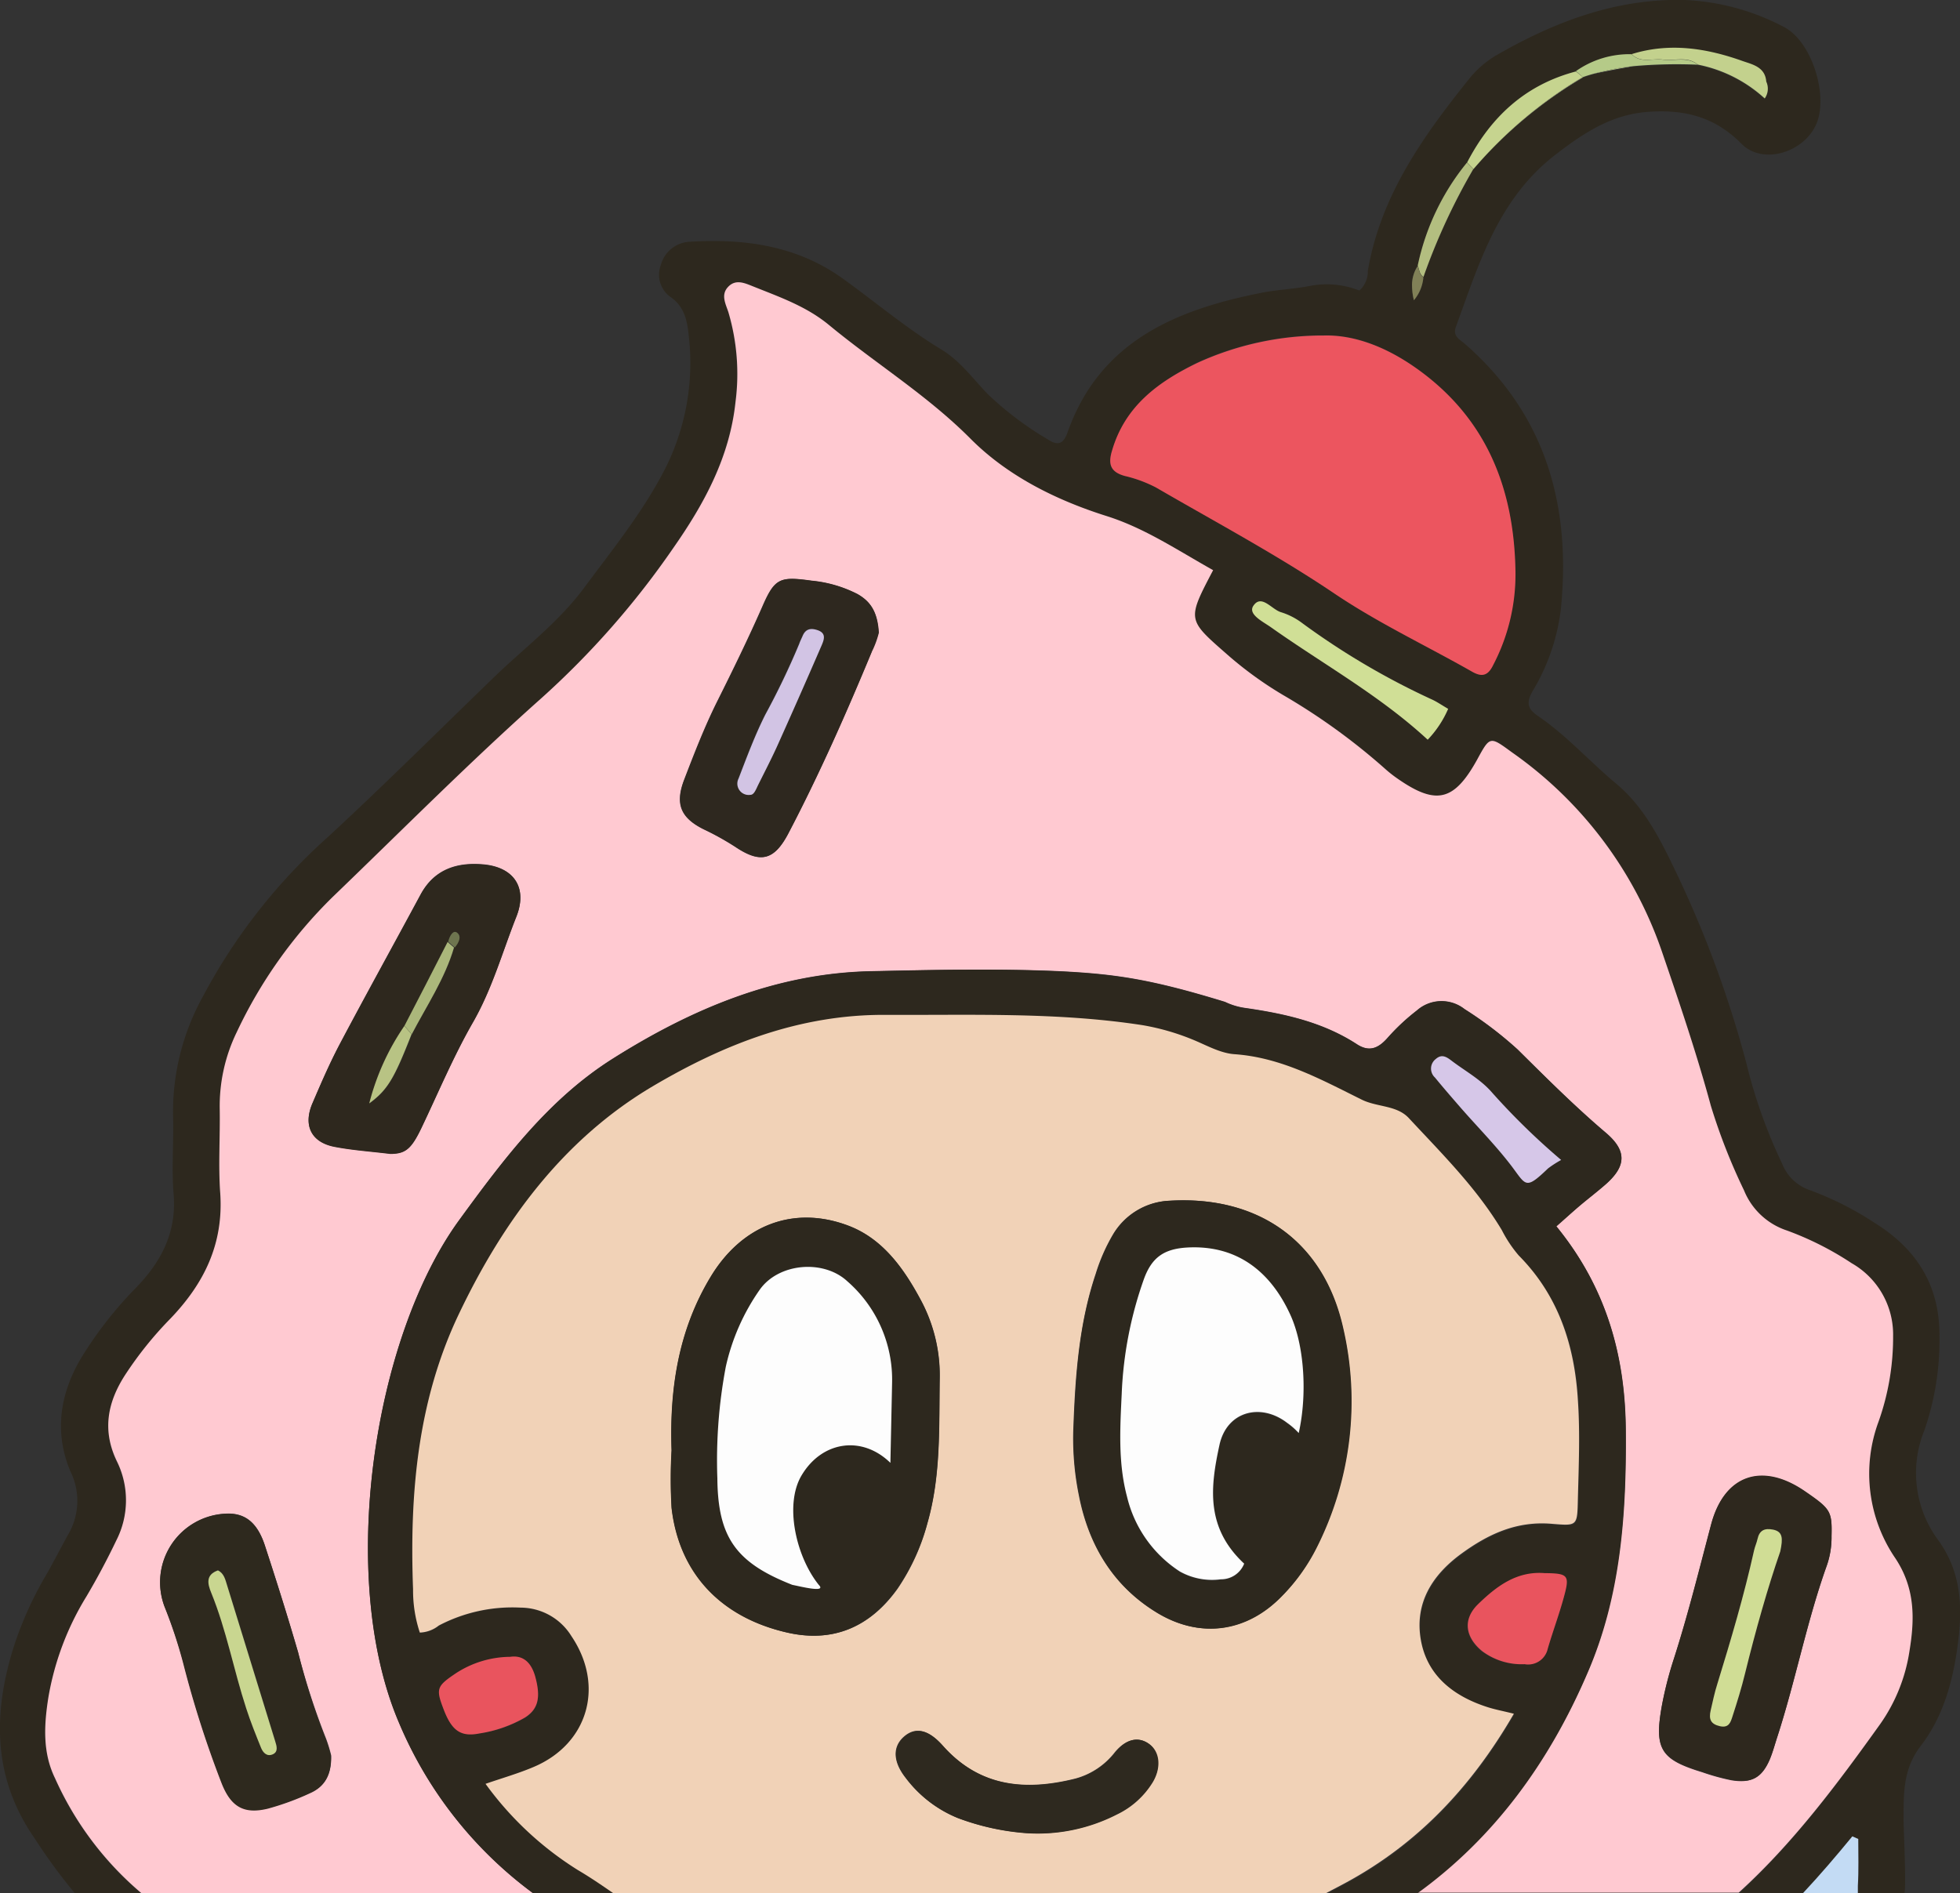 <svg xmlns="http://www.w3.org/2000/svg" width="231.75" height="223.87" viewBox="0 0 231.75 223.87"><rect x="0" y="0" width="231.75" height="223.87" fill="#333333" stroke="none"/><defs><style>.cls-1{fill:#2d281e;}.cls-2{fill:#ffc9d1;}.cls-3{fill:#ec555f;}.cls-4{fill:#c3dbf4;}.cls-5{fill:#d0df96;}.cls-6{fill:#c6d48f;}.cls-7{fill:#b3be80;}.cls-8{fill:#818157;}.cls-9{fill:#2e281e;}.cls-10{fill:#2e291e;}.cls-11{fill:#2e281f;}.cls-12{fill:#f1d2b7;}.cls-13{fill:#e9545e;}.cls-14{fill:#d6c7e8;}.cls-15{fill:#d0dd95;}.cls-16{fill:#b8c384;}.cls-17{fill:#abb77b;}.cls-18{fill:#6e754f;}.cls-19{fill:#c9d690;}.cls-20{fill:#d2c4e4;}.cls-21{fill:#2e291f;}.cls-22{fill:#fdfdfd;}.cls-23{fill:#c3d18d;}.cls-24{fill:#b5ca88;}</style></defs><g id="Layer_2" data-name="Layer 2"><g id="Layer_1-2" data-name="Layer 1"><path class="cls-1" d="M6.52,210.43c-1.49-3-1.3-6.3-.8-9.5a33.53,33.53,0,0,1,4.51-12c1.28-2.16,2.46-4.38,3.54-6.64a10.43,10.43,0,0,0,.06-9.35c-1.75-3.62-1.13-6.93.95-10.17a43.4,43.4,0,0,1,5.38-6.7c4-4.16,6.3-8.9,5.89-14.85-.24-3.33,0-6.69-.06-10a20,20,0,0,1,2-9,55.38,55.38,0,0,1,11.34-16c8.19-7.88,16.2-16,24.68-23.51A100.24,100.24,0,0,0,79.58,64.8c3.65-5.22,6.67-10.74,7.36-17.29a25.71,25.71,0,0,0-.85-10.62c-.32-1-.94-2.06,0-3s2.06-.38,3,0c3.09,1.24,6.22,2.33,8.88,4.52,5.53,4.53,11.6,8.3,16.73,13.45,4.36,4.39,10.07,7.25,16.07,9.15,4.5,1.42,8.35,4,12.63,6.41-3.08,5.83-3.07,5.82,1.56,9.88a44.11,44.11,0,0,0,6.68,4.82A74.81,74.81,0,0,1,163.86,91a15,15,0,0,0,1.41,1.11c4.55,3.16,6.67,2.65,9.39-2.27C176.2,87,176.17,87,178.81,89a47.6,47.6,0,0,1,17.74,23.69c2,6,4.08,12,5.74,18.1a70.18,70.18,0,0,0,3.92,10,8.27,8.27,0,0,0,5.07,4.75,36.72,36.72,0,0,1,7.66,3.87,9.71,9.71,0,0,1,4.9,8.61,29.78,29.78,0,0,1-1.74,10.19,17.72,17.72,0,0,0,2,16.14c2.36,3.56,2.29,7.17,1.66,11a20.22,20.22,0,0,1-3.45,8.59c-5.09,7.08-10.29,14.11-16.71,20h7.59c2-2.16,3.94-4.41,5.82-6.7l.7.31c0,1.85.06,3.7,0,5.55,0,.28,0,.56,0,.84h5.46c.25-.75-.09-7.63-.09-8.58,0-3.1-.11-6.09,2-8.85,2.77-3.57,3.9-7.94,4.45-12.36.53-4.19.35-8.27-2.35-12a13.35,13.35,0,0,1-1.64-13,32.68,32.68,0,0,0,1.78-11.27c0-6-2.81-10.26-7.71-13.29a37.25,37.25,0,0,0-7.67-3.86,5.35,5.35,0,0,1-3.21-3.09,60.7,60.7,0,0,1-4.21-11.79,128.86,128.86,0,0,0-8.57-23.17c-1.76-3.66-3.65-7.33-6.85-10s-5.84-5.68-9.24-8c-1.2-.81-1.44-1.54-.66-2.92A24.45,24.45,0,0,0,184.56,72c1.22-12.24-1.8-23-11.35-31.33-.61-.53-1.47-.9-1.07-2,2.74-7.51,5-15.19,11.86-20.44,3.33-2.56,6.59-4.69,10.84-5s7.87.53,11.07,3.77c2.54,2.58,7.47,1,8.88-2.4s-.6-9.76-3.88-11.42A27.66,27.66,0,0,0,199.23,0c-8.14-.21-15.48,2.59-22.41,6.6a11.87,11.87,0,0,0-3.2,2.84c-5.41,6.76-10.39,13.76-11.89,22.6a3,3,0,0,1-1,2.32,10.47,10.47,0,0,0-5.92-.53c-1.88.36-3.81.43-5.67.8-10.1,2-19.11,5.73-22.91,16.5-.54,1.53-1.26,1.54-2.36.82a38.5,38.5,0,0,1-7.13-5.39c-1.73-1.82-3.24-3.9-5.42-5.22-4.21-2.54-7.94-5.74-11.93-8.58C94,29,87.9,28.21,81.57,28.59a3.71,3.71,0,0,0-3.43,2.74,3.23,3.23,0,0,0,1.21,3.84c1.55,1.11,1.9,2.72,2.07,4.38a27.81,27.81,0,0,1-2.67,15.68c-2.61,5.17-6.23,9.63-9.65,14.24-2.95,4-6.9,7-10.42,10.36C52.06,86.23,45.53,92.74,38.76,99A67.9,67.9,0,0,0,24,117.83a28.2,28.2,0,0,0-3.54,14.08c.1,3.11-.19,6.24.07,9.33.36,4.45-1.42,7.89-4.35,10.95a46.34,46.34,0,0,0-6.62,8.47c-2.51,4.26-3.16,8.83-1.21,13.4a7.85,7.85,0,0,1-.34,7.5C7.23,183,6.44,184.5,5.61,186a42.82,42.82,0,0,0-4,8.8c-2.47,7.91-2.46,15.51,2.5,22.63a65.9,65.9,0,0,0,4.76,6.49H16.7A38.16,38.16,0,0,1,6.52,210.43ZM168.82,87.48c-5.65-5.23-12.35-8.92-18.55-13.31-.9-.64-2.71-1.54-2.08-2.5,1-1.47,2.17.4,3.28.73A8.18,8.18,0,0,1,154,73.71a88,88,0,0,0,15.39,9.05c.53.25,1,.59,1.84,1.07A12.36,12.36,0,0,1,168.82,87.48ZM167.65,31.4a28.47,28.47,0,0,1,5.82-12.18c2.79-5.38,6.9-9.19,12.87-10.77h0a11,11,0,0,1,6.59-2c4.5-1.38,8.89-.7,13.18.87,1.18.43,2.6.72,2.73,2.4a2,2,0,0,1-.18,2,16.42,16.42,0,0,0-7.91-4,58.29,58.29,0,0,0-7.6.17c-1.12.21-3.41.6-4.82.93-.38.11-.76.22-1.14.36,0,0-.05,0-.05.06A51.71,51.71,0,0,0,174.22,20h0a73.84,73.84,0,0,0-5.91,12.76h0a4.88,4.88,0,0,1-1.12,2.7,7.46,7.46,0,0,1-.22-1.68A4.07,4.07,0,0,1,167.65,31.4Zm-36.18,22C133,48,137,45.13,141.56,42.87a35.68,35.68,0,0,1,14.93-3.23c3.74-.1,7.46,1.46,10.67,3.68,8.48,5.86,11.86,14.27,12,24.26a23.13,23.13,0,0,1-2.62,11c-.61,1.28-1.32,1.5-2.52.81-5.38-3.06-11-5.69-16.17-9.17-6.82-4.57-14.09-8.48-21.2-12.61A15.78,15.78,0,0,0,133,56.29C131.33,55.83,131,54.93,131.47,53.35Z"/><path class="cls-2" d="M222.32,203.88a20.22,20.22,0,0,0,3.45-8.59c.63-3.82.7-7.43-1.66-11a17.72,17.72,0,0,1-2-16.14A29.78,29.78,0,0,0,223.84,158a9.71,9.71,0,0,0-4.9-8.61,36.72,36.72,0,0,0-7.66-3.87,8.27,8.27,0,0,1-5.07-4.75,70.18,70.18,0,0,1-3.92-10c-1.66-6.12-3.69-12.11-5.74-18.1A47.6,47.6,0,0,0,178.81,89c-2.64-1.92-2.61-2-4.15.83-2.72,4.92-4.84,5.43-9.39,2.27A15,15,0,0,1,163.86,91a74.81,74.81,0,0,0-12.18-8.82A44.11,44.11,0,0,1,145,77.31c-4.63-4.06-4.64-4-1.56-9.88-4.28-2.4-8.13-5-12.63-6.41-6-1.9-11.71-4.76-16.07-9.15C109.61,46.72,103.54,43,98,38.42c-2.66-2.19-5.79-3.28-8.88-4.52-1-.39-2.08-.94-3,0s-.33,2,0,3a25.71,25.71,0,0,1,.85,10.62c-.69,6.55-3.71,12.07-7.36,17.29A100.24,100.24,0,0,1,64,82.58c-8.48,7.55-16.49,15.63-24.68,23.51a55.38,55.38,0,0,0-11.34,16,20,20,0,0,0-2,9c.06,3.35-.18,6.71.06,10,.41,6-1.9,10.69-5.89,14.85a43.4,43.4,0,0,0-5.38,6.7c-2.08,3.24-2.7,6.55-.95,10.17a10.43,10.43,0,0,1-.06,9.35c-1.08,2.26-2.26,4.48-3.54,6.64a33.53,33.53,0,0,0-4.51,12c-.5,3.2-.69,6.46.8,9.5A38.16,38.16,0,0,0,16.7,223.87H63A48.27,48.27,0,0,1,47.17,203.7c-7.32-17.13-3-45.53,7.14-59.44,5.26-7.21,10.58-14.31,18.18-19.09,9.28-5.85,19.28-10.09,30.51-10.32,7.41-.15,14.85-.32,22.24,0,6.65.33,10.81.93,19.61,3.63a8,8,0,0,0,2.39.72c4.65.67,9.17,1.67,13.18,4.27,1.51,1,2.6.47,3.7-.8a24.94,24.94,0,0,1,3.4-3.17,4.4,4.4,0,0,1,5.65-.17,45.23,45.23,0,0,1,6.27,4.77c3.39,3.37,6.77,6.74,10.42,9.84,2.58,2.18,2.42,4-.13,6.21-.9.78-1.86,1.5-2.77,2.28S185.17,144,184,145c5.83,7.14,8.14,15.13,8.21,24.07.08,9.91-.62,19.67-4.57,28.83-4.5,10.45-11,19.39-20.21,25.93h38.15C212,218,217.23,211,222.32,203.88ZM36.69,212a31.54,31.54,0,0,1-5,1.83c-2.89.7-4.4-.27-5.49-3.09a123.92,123.92,0,0,1-4.48-14A57.31,57.31,0,0,0,19.46,190a8.12,8.12,0,0,1,7.3-11c2.18-.09,3.66,1,4.56,3.77,1.37,4.19,2.7,8.4,3.93,12.64a82.91,82.91,0,0,0,3.3,10.19,16.88,16.88,0,0,1,.61,2C39.22,209.91,38.37,211.28,36.69,212ZM61.06,108.37c-1.66,4.19-2.87,8.55-5.15,12.53s-4.1,8.34-6.11,12.53c-1.19,2.49-1.88,3-3.66,3-2.36-.29-4.51-.43-6.61-.84-2.71-.53-3.69-2.49-2.61-5.07,1-2.3,2-4.61,3.13-6.82,3.17-6,6.46-11.94,9.68-17.92,1.66-3.08,4.44-3.86,7.57-3.55C60.83,102.62,62.38,105.05,61.06,108.37Zm42-31.29c-3,7.27-6.19,14.48-9.85,21.46-1.67,3.19-3.26,3.64-6.27,1.62a32.6,32.6,0,0,0-3.74-2.08c-2.74-1.36-3.41-3-2.31-5.87C82.08,89.1,83.28,86,84.77,83c1.87-3.74,3.7-7.48,5.38-11.31,1.46-3.36,2.08-3.52,5.8-3a15,15,0,0,1,5.46,1.59c1.44.83,2.35,2,2.46,4.56A10.77,10.77,0,0,1,103,77.08ZM204.71,210.54a26.2,26.2,0,0,1-3.44-.95c-4.92-1.5-5.69-2.72-4.77-7.84a44.27,44.27,0,0,1,1.42-5.55c1.68-5.23,3-10.56,4.4-15.87,1.56-5.89,6.06-7.42,11.14-3.9,3,2.07,3.17,2.34,3.1,5.26a10.09,10.09,0,0,1-.64,3.7c-2.32,6.54-3.62,13.36-5.76,20-.3.91-.54,1.84-.91,2.72C208.32,210.24,207.1,210.93,204.71,210.54Z"/><path class="cls-3" d="M133,56.29a15.78,15.78,0,0,1,3.68,1.36c7.11,4.13,14.38,8,21.2,12.61,5.19,3.48,10.79,6.11,16.17,9.17,1.2.69,1.91.47,2.52-.81a23.13,23.13,0,0,0,2.62-11c-.15-10-3.53-18.4-12-24.26-3.21-2.22-6.93-3.78-10.67-3.68a35.68,35.68,0,0,0-14.93,3.23C137,45.13,133,48,131.47,53.35,131,54.93,131.33,55.83,133,56.29Z"/><path class="cls-4" d="M219.72,217.48l-.7-.31c-1.88,2.29-3.8,4.54-5.82,6.7h6.47c0-.28,0-.56,0-.84C219.78,221.18,219.72,219.33,219.72,217.48Z"/><path class="cls-5" d="M154,73.71a8.18,8.18,0,0,0-2.54-1.31c-1.11-.33-2.32-2.2-3.28-.73-.63,1,1.18,1.86,2.08,2.5,6.2,4.39,12.9,8.08,18.55,13.31a12.36,12.36,0,0,0,2.42-3.65c-.82-.48-1.31-.82-1.84-1.07A88,88,0,0,1,154,73.71Z"/><path class="cls-6" d="M187.14,9.11A51.71,51.71,0,0,0,174.22,20h0l0,0,0,0A51.71,51.71,0,0,1,187.14,9.16s0,0,.05-.06Z"/><path class="cls-6" d="M193.15,7.81a26.81,26.81,0,0,0-4.82.93C189.74,8.41,192,8,193.15,7.81Z"/><path class="cls-7" d="M168.31,32.75h0v0h0A73.84,73.84,0,0,1,174.22,20h0l0,0A74.22,74.22,0,0,0,168.31,32.75Z"/><path class="cls-8" d="M167.19,35.5a4.88,4.88,0,0,0,1.12-2.7h0a4.81,4.81,0,0,1-1.11,2.67,7.13,7.13,0,0,1-.22-1.64A7.46,7.46,0,0,0,167.19,35.5Z"/><path class="cls-1" d="M187.67,197.94c4-9.16,4.65-18.92,4.57-28.83-.07-8.94-2.38-16.93-8.21-24.07,1.14-1,2-1.81,2.93-2.58s1.87-1.5,2.77-2.28c2.55-2.19,2.71-4,.13-6.21-3.65-3.1-7-6.47-10.42-9.84a45.23,45.23,0,0,0-6.27-4.77,4.4,4.4,0,0,0-5.65.17,24.94,24.94,0,0,0-3.4,3.17c-1.1,1.27-2.19,1.78-3.7.8-4-2.6-8.53-3.6-13.18-4.27a8,8,0,0,1-2.39-.72c-8.8-2.7-13-3.3-19.61-3.63-7.39-.35-14.83-.18-22.24,0-11.23.23-21.23,4.47-30.51,10.32-7.6,4.78-12.92,11.88-18.18,19.09-10.16,13.91-14.46,42.31-7.14,59.44A48.27,48.27,0,0,0,63,223.87h9.52c-1.37-1-2.75-1.89-4.18-2.73A39,39,0,0,1,57.43,211c2-.71,3.92-1.25,5.7-2,6.42-2.74,8.4-9.62,4.46-15.46a7.08,7.08,0,0,0-6-3.38,18.73,18.73,0,0,0-9.69,2.12,3.8,3.8,0,0,1-2.24.83,15.85,15.85,0,0,1-.8-5.12c-.42-11.22.51-22.28,5.43-32.58,5.24-11,12.36-20.67,22.95-26.93,8.34-4.92,17.41-8.46,27.45-8.42s20.33-.34,30.43,1.22A27.89,27.89,0,0,1,141,123c1.67.65,3.33,1.63,5,1.76,5.55.43,10.29,3,15.08,5.38,1.83.9,4.12.64,5.55,2.17,3.9,4.2,8,8.29,11,13.25a15.17,15.17,0,0,0,2,3c4.74,4.76,6.64,10.68,7,17.16.22,3.81.06,7.65,0,11.48-.08,3.41,0,3.35-3.18,3.09-4.11-.32-7.43,1.23-10.61,3.55-3.46,2.53-5.51,5.87-4.79,10.14s3.88,6.71,7.9,8c.9.29,1.84.46,3.11.78-5,8.63-11.31,15.38-19.91,20-.74.4-1.49.79-2.24,1.18h10.64C176.71,217.33,183.17,208.39,187.67,197.94Zm-133.74,0A11.91,11.91,0,0,1,60.31,196c1.56-.23,2.55.69,3,2.46.62,2.36.32,3.75-1.25,4.72A15.44,15.44,0,0,1,56.7,205c-2.21.4-3.31-.42-4.24-2.81S51.61,199.46,53.93,197.9Zm124.64-60.22c-1.9-2.44-4.08-4.66-6.12-7-.94-1.08-1.87-2.16-2.78-3.27a1.43,1.43,0,0,1,.11-2.2c.72-.63,1.3-.21,1.89.24,1.61,1.22,3.42,2.19,4.76,3.75a81.73,81.73,0,0,0,8.16,7.94,12.53,12.53,0,0,0-1.55,1C180.27,140.82,180.43,140.08,178.57,137.68Zm-3.34,57.63c-2-1.64-2.36-3.75-.51-5.56,2.14-2.08,4.54-3.94,7.85-3.68,2.81,0,3,.23,2.31,2.81C184.32,191,183.56,193,183,195a2.37,2.37,0,0,1-2.69,1.81A7.8,7.8,0,0,1,175.23,195.31Z"/><path class="cls-9" d="M209.25,208.06c.37-.88.61-1.81.91-2.72,2.14-6.59,3.44-13.41,5.76-20a10.09,10.09,0,0,0,.64-3.7c.07-2.92-.09-3.19-3.1-5.26-5.08-3.52-9.58-2-11.14,3.9-1.41,5.31-2.72,10.64-4.4,15.87a44.27,44.27,0,0,0-1.42,5.55c-.92,5.12-.15,6.34,4.77,7.84a26.2,26.2,0,0,0,3.44.95C207.1,210.93,208.32,210.24,209.25,208.06ZM204.84,203c-.21.65-.5,1.35-1.49,1.13s-1.3-.92-1.08-1.86.46-2.09.78-3.11c1.61-5.23,3.16-10.46,4.35-15.81.1-.46.31-.9.41-1.36.23-1,.88-1.3,1.85-1.1,1.13.24,1.17,1,.84,2.57-1.49,4.3-2.91,9.33-4.16,14.41C205.92,199.61,205.39,201.32,204.84,203Z"/><path class="cls-9" d="M57.3,102.27c-3.13-.31-5.91.47-7.57,3.55-3.22,6-6.51,11.92-9.68,17.92-1.17,2.21-2.16,4.52-3.13,6.82-1.08,2.58-.1,4.54,2.61,5.07,2.1.41,4.25.55,6.61.84,1.78,0,2.47-.55,3.66-3,2-4.19,3.8-8.51,6.11-12.53s3.49-8.34,5.15-12.53C62.38,105.05,60.83,102.62,57.3,102.27Zm-3.58,9.78c-1.12,3.69-3.27,6.88-5,10.26-2.08,5.27-2.85,6.58-5,8.18a28.61,28.61,0,0,1,4.16-9.17h0q2.57-5,5.12-9.95h0c.13-.59.55-1.39,1-1.1C54.65,110.71,54.24,111.5,53.72,112.05Z"/><path class="cls-10" d="M35.25,195.43c-1.23-4.24-2.56-8.45-3.93-12.64-.9-2.73-2.38-3.86-4.56-3.77a8.12,8.12,0,0,0-7.3,11,57.31,57.31,0,0,1,2.23,6.79,123.92,123.92,0,0,0,4.48,14c1.09,2.82,2.6,3.79,5.49,3.09a31.54,31.54,0,0,0,5-1.83c1.68-.74,2.53-2.11,2.47-4.38a16.88,16.88,0,0,0-.61-2A82.91,82.91,0,0,1,35.25,195.43Zm-3,12c-.68.3-1.14-.18-1.38-.76-.62-1.54-1.25-3.09-1.76-4.68-1.48-4.53-2.33-9.25-4.14-13.68-.43-1-.67-2.11.8-2.63.73.36.87,1.1,1.08,1.76q2.87,9.22,5.69,18.45C32.71,206.49,33,207.14,32.25,207.47Z"/><path class="cls-11" d="M101.41,70.26A15,15,0,0,0,96,68.67c-3.72-.51-4.34-.35-5.8,3-1.68,3.83-3.51,7.57-5.38,11.31-1.49,3-2.69,6.11-3.9,9.22-1.1,2.86-.43,4.51,2.31,5.87a32.6,32.6,0,0,1,3.74,2.08c3,2,4.6,1.57,6.27-1.62,3.66-7,6.83-14.19,9.85-21.46a10.77,10.77,0,0,0,.83-2.26C103.76,72.26,102.85,71.09,101.41,70.26Zm-4.25,6q-2.64,6-5.33,12.08c-.68,1.52-1.46,3-2.2,4.48-.26.54-.48,1.11-.9,1.14a1.34,1.34,0,0,1-1.44-1.93c1-2.55,1.94-5.13,3.17-7.57a90.35,90.35,0,0,0,4-8.35c.12-.33.29-.65.43-1,.38-.84,1-.87,1.78-.61C97.7,74.9,97.45,75.61,97.16,76.28Z"/><path class="cls-12" d="M179,202.67c-1.27-.32-2.21-.49-3.11-.78-4-1.28-7.17-3.71-7.9-8s1.33-7.61,4.79-10.14c3.18-2.32,6.5-3.87,10.61-3.55,3.18.26,3.1.32,3.18-3.09.1-3.83.26-7.67,0-11.48-.38-6.48-2.28-12.4-7-17.16a15.17,15.17,0,0,1-2-3c-3-5-7.05-9-11-13.25-1.43-1.53-3.72-1.27-5.55-2.17-4.79-2.37-9.53-5-15.08-5.38-1.72-.13-3.38-1.11-5-1.76a27.89,27.89,0,0,0-5.84-1.67c-10.1-1.56-20.27-1.17-30.43-1.22s-19.11,3.5-27.45,8.42c-10.59,6.26-17.71,15.94-22.95,26.93-4.92,10.3-5.85,21.36-5.43,32.58a15.85,15.85,0,0,0,.8,5.12,3.8,3.8,0,0,0,2.24-.83,18.73,18.73,0,0,1,9.69-2.12,7.08,7.08,0,0,1,6,3.38c3.94,5.84,2,12.72-4.46,15.46-1.78.76-3.67,1.3-5.7,2A39,39,0,0,0,68.3,221.14c1.43.84,2.81,1.78,4.18,2.73h84.34c.75-.39,1.5-.78,2.24-1.18C167.66,218.05,174,211.3,179,202.67ZM93,193.05c-7.51-1.76-12.66-6.78-13.58-14.73a59.29,59.29,0,0,1,0-6.8c-.25-7.27.8-14.26,4.68-20.62,3.64-6,9.72-8.42,16.24-5.94,4.07,1.55,6.56,5.08,8.55,8.8a18.82,18.82,0,0,1,2.23,9.29c-.09,5.73.15,11.46-1.45,17.06a25.27,25.27,0,0,1-3.54,7.78C102.86,192.45,98.46,194.33,93,193.05Zm43.22,17.73a10.06,10.06,0,0,1-4.24,3.79,20.53,20.53,0,0,1-10.67,2.2,29,29,0,0,1-8.08-1.78,14.53,14.53,0,0,1-6.17-4.76c-1.48-1.89-1.53-3.63-.23-4.81s2.85-1,4.6,1c4.36,4.91,9.78,5.4,15.71,3.92a8.83,8.83,0,0,0,4.68-3.12c1.35-1.62,2.81-1.85,4-1S137.34,209.05,136.24,210.78Zm15.46-22.17c-4.14,4.39-9.74,5.25-14.9,2.11s-8.08-8-9.22-13.89a33.73,33.73,0,0,1-.64-8.21c.23-6.09.68-12.15,2.64-18a21.73,21.73,0,0,1,2-4.57,8.15,8.15,0,0,1,6.76-4.05c10.36-.62,18.13,4.7,20.44,15a38.44,38.44,0,0,1-3.18,26.12A22.56,22.56,0,0,1,151.7,188.61Z"/><path class="cls-13" d="M183,195c.6-2.06,1.36-4.08,1.92-6.15.71-2.58.5-2.78-2.31-2.81-3.31-.26-5.71,1.6-7.85,3.68-1.85,1.81-1.5,3.92.51,5.56a7.8,7.8,0,0,0,5,1.53A2.37,2.37,0,0,0,183,195Z"/><path class="cls-13" d="M56.7,205a15.44,15.44,0,0,0,5.37-1.88c1.57-1,1.87-2.36,1.25-4.72-.46-1.77-1.45-2.69-3-2.46a11.91,11.91,0,0,0-6.38,1.92c-2.32,1.56-2.43,1.83-1.47,4.33S54.49,205.44,56.7,205Z"/><path class="cls-14" d="M176.43,129.22c-1.34-1.56-3.15-2.53-4.76-3.75-.59-.45-1.17-.87-1.89-.24a1.43,1.43,0,0,0-.11,2.2c.91,1.11,1.84,2.19,2.78,3.27,2,2.32,4.22,4.54,6.12,7s1.7,3.14,4.47.48a12.53,12.53,0,0,1,1.55-1A81.73,81.73,0,0,1,176.43,129.22Z"/><path class="cls-15" d="M209.66,180.9c-1-.2-1.62.06-1.85,1.1-.1.46-.31.9-.41,1.36-1.19,5.35-2.74,10.58-4.35,15.81-.32,1-.54,2.07-.78,3.11s0,1.61,1.08,1.86,1.28-.48,1.49-1.13c.55-1.69,1.08-3.4,1.5-5.13,1.25-5.08,2.67-10.11,4.16-14.41C210.83,181.9,210.79,181.14,209.66,180.9Z"/><path class="cls-16" d="M47.82,121.32a28.61,28.61,0,0,0-4.16,9.17c2.17-1.6,2.94-2.91,5-8.18l-.86-1Z"/><path class="cls-17" d="M52.94,111.37q-2.55,5-5.12,9.95h0l.86,1c1.77-3.38,3.92-6.57,5-10.26l-.78-.68Z"/><path class="cls-18" d="M54,110.27c-.46-.29-.88.51-1,1.1h0l.78.68C54.24,111.5,54.65,110.71,54,110.27Z"/><path class="cls-19" d="M26.85,187.48c-.21-.66-.35-1.4-1.08-1.76-1.47.52-1.23,1.58-.8,2.63,1.81,4.43,2.66,9.15,4.14,13.68.51,1.59,1.14,3.14,1.76,4.68.24.58.7,1.06,1.38.76s.46-1,.29-1.54Q29.71,196.71,26.85,187.48Z"/><path class="cls-20" d="M96.71,74.54c-.75-.26-1.4-.23-1.78.61-.14.33-.31.65-.43,1a90.35,90.35,0,0,1-4,8.35c-1.23,2.44-2.18,5-3.17,7.57A1.34,1.34,0,0,0,88.73,94c.42,0,.64-.6.9-1.14.74-1.49,1.52-3,2.2-4.48q2.7-6,5.33-12.08C97.45,75.61,97.7,74.9,96.71,74.54Z"/><path class="cls-1" d="M158.81,157c-2.31-10.27-10.08-15.59-20.44-15a8.15,8.15,0,0,0-6.76,4.05,21.73,21.73,0,0,0-2,4.57c-2,5.85-2.41,11.91-2.64,18a33.73,33.73,0,0,0,.64,8.21c1.14,5.9,4,10.72,9.22,13.89s10.76,2.28,14.9-2.11a22.56,22.56,0,0,0,3.93-5.52A38.44,38.44,0,0,0,158.81,157Zm-5.24,12.54a8.55,8.55,0,0,0-1.38-1.21c-3.15-2.41-7.16-1.29-8,2.66-1,4.89-1.65,9.7,2.93,14a2.93,2.93,0,0,1-2.76,1.85,7.8,7.8,0,0,1-4.84-.92,14.55,14.55,0,0,1-6.25-8.85c-1.07-4-.82-8.08-.63-12.13a45.84,45.84,0,0,1,2.65-13.67c.89-2.42,2.26-3.48,5-3.66,5.85-.36,9.89,2.71,12.31,8C154.28,159.24,154.58,165.07,153.57,169.51Z"/><path class="cls-1" d="M109.65,180.11c1.6-5.6,1.36-11.33,1.45-17.06a18.82,18.82,0,0,0-2.23-9.29c-2-3.72-4.48-7.25-8.55-8.8-6.52-2.48-12.6,0-16.24,5.94-3.88,6.36-4.93,13.35-4.68,20.62a59.29,59.29,0,0,0,0,6.8c.92,8,6.07,13,13.58,14.73,5.44,1.28,9.84-.6,13.09-5.16A25.27,25.27,0,0,0,109.65,180.11ZM105.28,173c-3.36-3.28-8.06-2.54-10.47,1.43-2.1,3.44-.71,9.63,2,13,1,1-2.26.16-3.12,0-6.68-2.59-8.81-5.58-8.87-12.62a59.52,59.52,0,0,1,1-13.18,25.49,25.49,0,0,1,4-9.09c2.22-3.21,7.55-3.68,10.38-1a15.44,15.44,0,0,1,5.28,12.05Z"/><path class="cls-21" d="M135.88,206.25c-1.23-.89-2.69-.66-4,1a8.83,8.83,0,0,1-4.68,3.12c-5.93,1.48-11.35,1-15.71-3.92-1.75-1.95-3.26-2.21-4.6-1s-1.25,2.92.23,4.81a14.53,14.53,0,0,0,6.17,4.76,29,29,0,0,0,8.08,1.78,20.53,20.53,0,0,0,10.67-2.2,10.06,10.06,0,0,0,4.24-3.79C137.34,209.05,137.16,207.17,135.88,206.25Z"/><path class="cls-22" d="M140.28,147.54c-2.73.18-4.1,1.24-5,3.66a45.84,45.84,0,0,0-2.65,13.67c-.19,4-.44,8.12.63,12.13a14.55,14.55,0,0,0,6.25,8.85,7.8,7.8,0,0,0,4.84.92,2.93,2.93,0,0,0,2.76-1.85c-4.58-4.26-4-9.07-2.93-14,.84-4,4.85-5.07,8-2.66a8.55,8.55,0,0,1,1.38,1.21c1-4.44.71-10.27-1-14C150.17,150.25,146.13,147.18,140.28,147.54Z"/><path class="cls-22" d="M100.2,151.54c-2.83-2.64-8.16-2.17-10.38,1a25.49,25.49,0,0,0-4,9.09,59.52,59.52,0,0,0-1,13.18c.06,7,2.19,10,8.87,12.62.86.16,4.11,1,3.12,0-2.71-3.38-4.1-9.57-2-13,2.41-4,7.11-4.71,10.47-1.43l.2-9.44A15.44,15.44,0,0,0,100.2,151.54Z"/><path class="cls-6" d="M174.22,20A51.71,51.71,0,0,1,187.14,9.11l-.8-.66h0c-6,1.58-10.08,5.39-12.87,10.77Z"/><path class="cls-23" d="M196.64,7.05c1.37.18,2.86-.45,4.11.59h0a16.42,16.42,0,0,1,7.91,4,2,2,0,0,0,.18-2c-.13-1.68-1.55-2-2.73-2.4C201.82,5.7,197.43,5,192.93,6.4,194,7.51,195.4,6.87,196.64,7.05Z"/><path class="cls-7" d="M168.31,32.75h0A74.22,74.22,0,0,1,174.2,20l0,0h0l-.75-.77a28.47,28.47,0,0,0-5.82,12.18C167.83,31.87,167.82,32.43,168.31,32.75Z"/><path class="cls-24" d="M187.14,9.11h.05c.38-.14.76-.25,1.14-.36a26.81,26.81,0,0,1,4.82-.93,58.29,58.29,0,0,1,7.6-.17h0c-1.25-1-2.74-.41-4.11-.59s-2.63.46-3.71-.65a11,11,0,0,0-6.59,2h0Z"/><path class="cls-8" d="M168.3,32.79v0h0c-.49-.32-.48-.88-.66-1.35a4.07,4.07,0,0,0-.68,2.42,7.13,7.13,0,0,0,.22,1.64A4.81,4.81,0,0,0,168.3,32.79Z"/></g></g></svg>